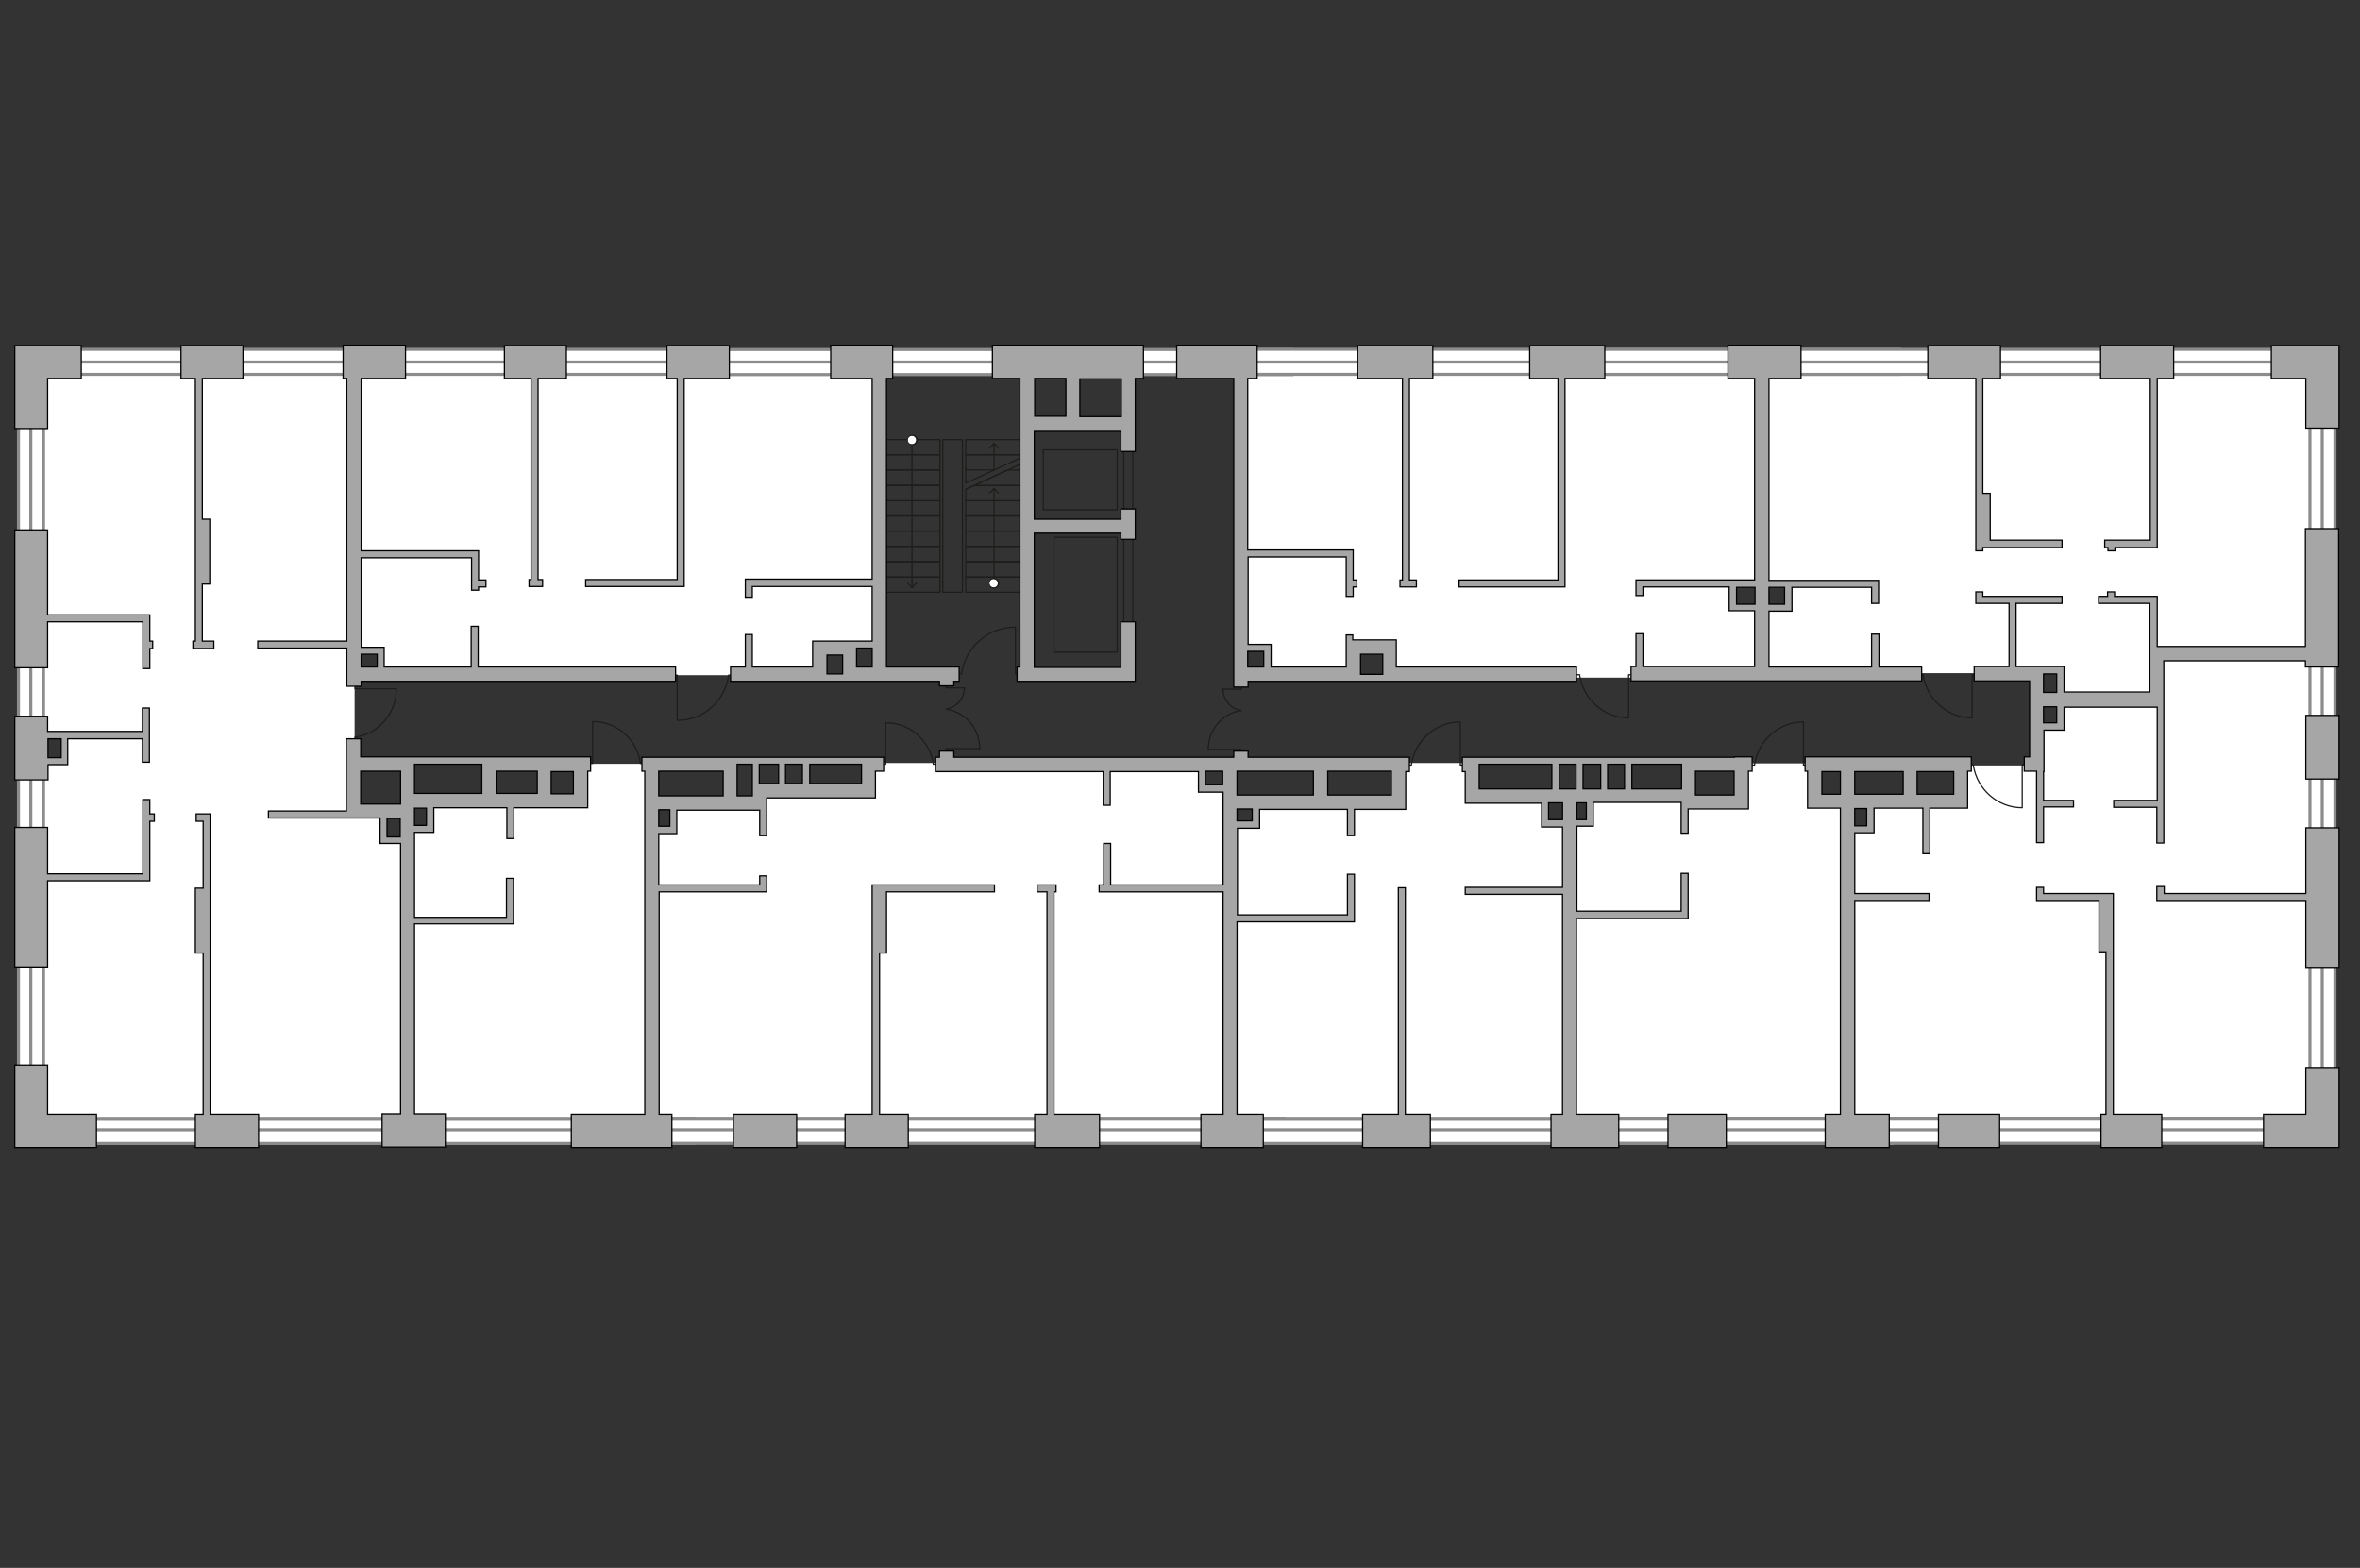 <?xml version="1.0" encoding="utf-8"?>
<!-- Generator: Adobe Illustrator 25.2.1, SVG Export Plug-In . SVG Version: 6.00 Build 0)  -->
<svg version="1.1" xmlns="http://www.w3.org/2000/svg" xmlns:xlink="http://www.w3.org/1999/xlink" x="0px" y="0px"
	 viewBox="0 0 575 382" style="enable-background:new 0 0 575 382;" xml:space="preserve">
<rect x="0" y="0" width="575" height="382" fill="#333333" stroke="none"/>
<style type="text/css">
	.st0{fill:#FFFFFF;}
	.st1{fill:#FFFFFF;stroke:#8C8C8C;stroke-width:0.75;stroke-linecap:round;stroke-miterlimit:10;}
	.st2{fill:none;stroke:#8C8C8C;stroke-width:0.75;stroke-linecap:round;stroke-miterlimit:10;}
	.st3{fill:none;stroke:#1D1D1B;stroke-width:0.3;stroke-linecap:round;stroke-linejoin:round;stroke-miterlimit:10;}
	.st4{fill:none;stroke:#1D1D1B;stroke-width:0.3;stroke-linecap:round;stroke-linejoin:round;}
	.st5{fill:#1D1D1B;}
	.st6{fill:#A6A6A6;stroke:#000000;stroke-width:0.3;stroke-miterlimit:22.926;}
</style>
<g id="bg">
	<g>
		<path class="st0" d="M566.5,159.8h-40.9v10.7h-0.5v-11.8h39.5V87.9h-52.7v-0.7h-82.6v1H301.8V142h0.5v16h6.5v6.2h21.4V158h9.2v7.1
			h90.4V164H502v6.5v6.7h-5v9.3h-19.5v8h-21.8v7.2h-5.2v-1.1V195h-9v-9h-17.1v9h-36.9v5.6h-4.8v74.6h67.5v0.9h61.7v-0.9h54v-88.6
			h0.6V159.8z M429.1,147.8h-6.9V142h7.1v0.2h6.9v5.6h-6.2H429.1z"/>
		<polygon class="st0" points="158.3,186.1 141.3,186.1 141.3,194.9 104.5,194.9 104.5,201.7 99.1,201.7 99.1,204.7 93.5,204.7 
			93.5,197.2 86.6,197.2 86.6,185.9 86.4,185.9 86.4,179.4 86.4,176.5 86.4,158.9 93,158.9 93,164.5 199.4,164.5 199.4,156.7 
			213.9,156.7 213.9,89.2 87,89.2 87,155.6 86.4,155.6 86.4,88.2 8.6,88.2 8.6,179.4 15.5,179.4 15.5,185.9 8.6,185.9 8.6,204.7 
			7.5,204.7 7.5,275.6 99.1,275.6 99.1,277 159,277 159,212.1 159.2,212.1 159.2,194.9 158.3,194.9 		"/>
		<polygon class="st0" points="376.5,195.4 359.8,195.4 359.8,185.9 340.7,185.9 340.7,195.4 306.3,195.4 306.3,201.1 299.3,201.1 
			299.3,198 299.6,198 299.6,191.7 293.1,191.7 293.1,185.9 211.6,185.9 211.6,194 163.8,194 163.8,201.8 159.8,201.8 159.8,276.5 
			299.3,276.5 299.3,277.5 382.4,277.5 382.4,201.1 376.5,201.1 		"/>
	</g>
</g>
<g id="windows">
	<rect x="4.5" y="93.6" class="st1" width="6.1" height="171.6"/>
	<rect x="562.8" y="93.6" class="st1" width="6.1" height="171.6"/>
	
		<rect x="85" y="194.4" transform="matrix(6.123234e-17 -1 1 6.123234e-17 -187.535 363.613)" class="st1" width="6.1" height="162.4"/>
	
		<rect x="228.7" y="194.4" transform="matrix(6.123234e-17 -1 1 6.123234e-17 -43.86 507.288)" class="st1" width="6.1" height="162.4"/>
	
		<rect x="376.8" y="194.4" transform="matrix(6.123234e-17 -1 1 6.123234e-17 104.261 655.409)" class="st1" width="6.1" height="162.4"/>
	
		<rect x="469.8" y="194.4" transform="matrix(6.123234e-17 -1 1 6.123234e-17 197.222 748.37)" class="st1" width="6.1" height="162.4"/>
	
		<rect x="86.8" y="7" transform="matrix(6.123234e-17 -1 1 6.123234e-17 1.605 178.002)" class="st1" width="6.1" height="162.4"/>
	
		<rect x="237.2" y="13.8" transform="matrix(6.123234e-17 -1 1 6.123234e-17 152.062 328.459)" class="st1" width="6.1" height="148.9"/>
	
		<rect x="378.6" y="7" transform="matrix(6.123234e-17 -1 1 6.123234e-17 293.401 469.798)" class="st1" width="6.1" height="162.4"/>
	
		<rect x="468.6" y="4" transform="matrix(6.123234e-17 -1 1 6.123234e-17 383.406 559.803)" class="st1" width="6.1" height="168.3"/>
	<polyline class="st2" points="16.9,88.2 565.8,88.2 565.8,275.3 7.5,275.3 7.5,88.2 	"/>
</g>
<g id="plan">
	<g>
		<polyline class="st3" points="96.5,167.8 86.5,167.8 86.5,167.4 		"/>
		<line class="st3" x1="86.5" y1="180.3" x2="86.5" y2="179.6"/>
		<path class="st3" d="M86.6,179.6c5.6-0.8,10-5.8,10-11.8"/>
	</g>
	<g>
		<polyline class="st3" points="144.4,175.9 144.4,186 144,186 		"/>
		<line class="st3" x1="156.7" y1="186" x2="156" y2="186"/>
		<path class="st3" d="M156,185.8c-0.8-5.6-5.7-10-11.5-10"/>
	</g>
	<g>
		<polyline class="st3" points="215.8,176.1 215.8,186.2 215.4,186.2 		"/>
		<line class="st3" x1="228.1" y1="186.2" x2="227.4" y2="186.2"/>
		<path class="st3" d="M227.4,186.1c-0.8-5.6-5.7-10-11.5-10"/>
	</g>
	<g>
		<polyline class="st3" points="165,175.4 165,164.5 164.6,164.5 		"/>
		<line class="st3" x1="178.3" y1="164.5" x2="177.5" y2="164.5"/>
		<path class="st3" d="M177.5,164.7c-0.9,6.1-6.1,10.8-12.4,10.8"/>
	</g>
	<g>
		<polyline class="st3" points="247.4,152.8 247.4,164.2 247.9,164.2 		"/>
		<line class="st3" x1="233.5" y1="164.2" x2="234.3" y2="164.2"/>
		<path class="st3" d="M234.3,164.1c0.9-6.4,6.4-11.3,13.1-11.3"/>
	</g>
	<g>
		<polyline class="st3" points="355.8,176 355.8,186.4 356.3,186.4 		"/>
		<line class="st3" x1="343.2" y1="186.4" x2="343.9" y2="186.4"/>
		<path class="st3" d="M343.9,186.2c0.9-5.8,5.9-10.3,11.9-10.3"/>
	</g>
	<g>
		<polyline class="st3" points="396.8,174.9 396.8,164.4 397.3,164.4 		"/>
		<line class="st3" x1="384.2" y1="164.4" x2="384.9" y2="164.4"/>
		<path class="st3" d="M384.9,164.6c0.9,5.8,5.9,10.3,11.9,10.3"/>
	</g>
	<g>
		<polyline class="st3" points="439.4,176 439.4,186.4 439.9,186.4 		"/>
		<line class="st3" x1="426.8" y1="186.4" x2="427.5" y2="186.4"/>
		<path class="st3" d="M427.5,186.2c0.9-5.8,5.9-10.3,11.9-10.3"/>
	</g>
	<g>
		<polyline class="st3" points="480.5,174.8 480.5,164.4 481,164.4 		"/>
		<line class="st3" x1="467.9" y1="164.4" x2="468.6" y2="164.4"/>
		<path class="st3" d="M468.6,164.6c0.9,5.8,5.9,10.3,11.9,10.3"/>
	</g>
	<g>
		<polyline class="st3" points="492.7,196.7 492.7,186.3 493.2,186.3 		"/>
		<line class="st3" x1="480.1" y1="186.3" x2="480.8" y2="186.3"/>
		<path class="st3" d="M480.8,186.5c0.9,5.8,5.9,10.3,11.9,10.3"/>
	</g>
	<g>
		<g>
			<polyline class="st3" points="235,167.6 230.5,167.6 230.5,167.3 			"/>
			<path class="st3" d="M230.5,172.8"/>
			<path class="st3" d="M230.5,172.8c2.5-0.4,4.5-2.6,4.5-5.3"/>
		</g>
		<g>
			<polyline class="st3" points="238.7,182.4 230.5,182.4 230.5,182.9 			"/>
			<path class="st3" d="M230.5,172.8"/>
			<path class="st3" d="M230.6,172.8c4.6,0.7,8.1,4.7,8.1,9.6"/>
		</g>
	</g>
	<g>
		<g>
			<polyline class="st3" points="298,167.9 302.5,167.9 302.5,167.7 			"/>
			<path class="st3" d="M302.5,173.1"/>
			<path class="st3" d="M302.4,173.1c-2.5-0.4-4.4-2.5-4.4-5.2"/>
		</g>
		<g>
			<polyline class="st3" points="294.4,182.6 302.5,182.6 302.5,183 			"/>
			<path class="st3" d="M302.5,173.1"/>
			<path class="st3" d="M302.4,173.1c-4.5,0.7-8,4.6-8,9.4"/>
		</g>
	</g>
	<rect x="254.2" y="109.6" class="st3" width="18" height="14.6"/>
	<rect x="256.8" y="130.9" class="st3" width="15.4" height="28"/>
	<rect x="273.8" y="109.6" class="st3" width="2.2" height="14.6"/>
	<rect x="273.8" y="130.7" class="st3" width="2.2" height="22.5"/>
	<rect x="215.5" y="107.1" class="st3" width="13.5" height="3.7"/>
	<rect x="215.5" y="110.8" class="st3" width="13.5" height="3.7"/>
	<rect x="215.5" y="114.5" class="st3" width="13.5" height="3.7"/>
	<rect x="215.5" y="118.3" class="st3" width="13.5" height="3.7"/>
	<rect x="215.5" y="122" class="st3" width="13.5" height="3.7"/>
	<rect x="215.5" y="125.7" class="st3" width="13.5" height="3.7"/>
	<rect x="215.5" y="129.4" class="st3" width="13.5" height="3.7"/>
	<rect x="215.5" y="133.1" class="st3" width="13.5" height="3.7"/>
	<rect x="215.5" y="136.9" class="st3" width="13.5" height="3.7"/>
	<rect x="215.5" y="140.6" class="st3" width="13.5" height="3.7"/>
	<rect x="235.3" y="107.1" class="st3" width="13.5" height="3.7"/>
	<polyline class="st3" points="242.2,114.5 235.3,114.5 235.3,110.8 248.8,110.8 248.8,111.5 	"/>
	<polygon class="st3" points="248.8,118.3 237.4,118.3 245.5,114.5 248.8,114.5 	"/>
	<polygon class="st3" points="248.8,122 235.3,122 235.3,119.2 237.4,118.3 248.8,118.3 	"/>
	<rect x="235.3" y="122" class="st3" width="13.5" height="3.7"/>
	<rect x="235.3" y="125.7" class="st3" width="13.5" height="3.7"/>
	<rect x="235.3" y="129.4" class="st3" width="13.5" height="3.7"/>
	<rect x="235.3" y="133.1" class="st3" width="13.5" height="3.7"/>
	<rect x="235.3" y="136.9" class="st3" width="13.5" height="3.7"/>
	<rect x="235.3" y="140.6" class="st3" width="13.5" height="3.7"/>
	<rect x="229.7" y="107.1" class="st3" width="4.8" height="37.2"/>
	<g>
		<g>
			<line class="st4" x1="222.2" y1="107.2" x2="222.2" y2="143.1"/>
			<g>
				<g>
					<path class="st0" d="M221.1,107.2c0-0.6,0.5-1.1,1.1-1.1s1.1,0.5,1.1,1.1c0,0.6-0.5,1.1-1.1,1.1S221.1,107.9,221.1,107.2z"/>
					<path class="st5" d="M221,107.2c0,0.7,0.6,1.3,1.3,1.3s1.3-0.6,1.3-1.3c0-0.7-0.6-1.3-1.3-1.3S221,106.5,221,107.2
						C221,107.9,221,106.5,221,107.2z M223.2,107.2c0,0.5-0.4,1-1,1s-1-0.4-1-1c0-0.5,0.4-1,1-1S223.2,106.7,223.2,107.2
						C223.2,107.8,223.2,106.7,223.2,107.2z"/>
				</g>
			</g>
			<g>
				<polygon class="st5" points="221,142.1 221.2,141.9 222.2,143 223.2,141.9 223.5,142.1 222.2,143.4 				"/>
			</g>
		</g>
	</g>
	<g>
		<g>
			<line class="st4" x1="242.2" y1="119.1" x2="242.2" y2="142.2"/>
			<g>
				<polygon class="st5" points="240.9,120.1 241.1,120.3 242.2,119.3 243.2,120.3 243.4,120.1 242.2,118.8 				"/>
			</g>
			<g>
				<g>
					<path class="st0" d="M241,142.1c0,0.6,0.5,1.1,1.1,1.1s1.1-0.5,1.1-1.1c0-0.6-0.5-1.1-1.1-1.1S241,141.5,241,142.1z"/>
					<path class="st5" d="M240.9,142.1c0-0.7,0.6-1.3,1.3-1.3s1.3,0.6,1.3,1.3c0,0.7-0.6,1.3-1.3,1.3S240.9,142.9,240.9,142.1
						C240.9,141.4,240.9,142.9,240.9,142.1z M243.1,142.1c0-0.5-0.4-1-1-1s-1,0.4-1,1c0,0.5,0.4,1,1,1S243.1,142.7,243.1,142.1
						C243.1,141.6,243.1,142.7,243.1,142.1z"/>
				</g>
			</g>
		</g>
	</g>
	<g>
		<g>
			<line class="st4" x1="242.2" y1="108.1" x2="242.2" y2="114.5"/>
			<g>
				<polygon class="st5" points="240.9,109.1 241.1,109.3 242.2,108.3 243.2,109.3 243.4,109.1 242.2,107.8 				"/>
			</g>
		</g>
	</g>
	<polyline class="st3" points="249,111.4 235.3,117.7 235.3,113.9 	"/>
	<line class="st3" x1="235.3" y1="119.2" x2="249" y2="112.9"/>
	<g>
		<polygon class="st6" points="11.6,92.2 19.8,92.2 19.8,84.2 3.6,84.2 3.6,104.4 11.6,104.4 		"/>
		<polygon class="st6" points="11.6,151.5 34.8,151.5 34.8,162.9 36.5,162.9 36.5,158 37.2,158 37.2,156.2 36.5,156.2 36.5,149.8 
			11.6,149.8 11.6,129.1 3.6,129.1 3.6,162.7 11.6,162.7 		"/>
		<path class="st6" d="M11.6,186.3h4.9V180h18.2v5.7h1.7v-13.2h-1.7v5.7H11.6v-3.7H3.6v15.5h8.1V186.3z M14.9,180v4.6h-3.2V180H14.9
			z"/>
		<polygon class="st6" points="11.6,259.5 3.6,259.5 3.6,279.6 23.5,279.6 23.5,271.5 11.6,271.5 		"/>
		<rect x="178.7" y="271.5" class="st6" width="15.4" height="8.1"/>
		<rect x="406.4" y="271.5" class="st6" width="14.2" height="8.1"/>
		<rect x="472.3" y="271.5" class="st6" width="14.9" height="8.1"/>
		<polygon class="st6" points="561.8,271.5 551.5,271.5 551.5,279.6 569.9,279.6 569.9,260.1 561.8,260.1 		"/>
		<polygon class="st6" points="561.8,217.7 527.3,217.7 527.3,216 525.5,216 525.5,219.4 561.8,219.4 561.8,235.7 569.9,235.7 
			569.9,201.7 561.8,201.7 		"/>
		<rect x="561.8" y="174.3" class="st6" width="8.1" height="15.5"/>
		<path class="st6" d="M561.8,157.5h-36.2v-12.2h-10.4v-1.1h-1.7v1.1h-2.2v1.7h12.5v10.4v4.9v6.3h-20.9v-6.2h-4.9h-2.9h-3.9v-15.4
			h11.2v-1.7h-19.3v-1.1h-1.7v2.8h8.1v15.4H481v3.5h13.5v18.5h-1.3v3.5h3v8.2v0.5v8.7h1.7v-8.7h7.3V195h-7.3v-7h0.1v-10.1h4.9v-5.6
			h22.7V195H515v1.7h10.5v8.7h1.7v-8.7v-0.9v-23.7v-8V161h34.5v1.5h8.1v-33.7h-8.1V157.5z M501.1,164.2v4.5h-3.2v-4.5H501.1z
			 M501.1,176.1h-3.2v-3.9h3.2V176.1z"/>
		<polygon class="st6" points="553.4,84.2 553.4,92.2 561.8,92.2 561.8,104.3 569.9,104.3 569.9,84.2 		"/>
		<path class="st6" d="M84.5,167.2H88V166h76.6v-3.5h-48.1v-9.9h-1.7v9.9H93.6v-4.8H88v-21.8h26.9v7.9h1.7v-0.8h1.8v-1.7h-1.8v-7.1
			H88V92.2h10.8v-8.1H83.6v8.1h0.9v64H62.8v1.7h21.7V167.2z M91.9,159.4v3.1H88v-3.1H91.9z"/>
		<path class="st6" d="M248.6,162.5h-0.8v3.5h28.8v-14.5h-3.5v11.1h-21.1v-32.7h21.1v1.5h3.5v-7.4h-3.5v2.5h-21.1v-21.4h21.1v4.9
			h3.5V92.2h2v-8.1h-36.8v8.1h6.7V162.5z M252.1,92.2h7.6v9.2h-7.6V92.2z M273.2,101.5h-10.1v-9.2h10.1V101.5z"/>
		<polygon class="st6" points="481.4,134.2 483.1,134.2 483.1,133.4 502.4,133.4 502.4,131.6 484.9,131.6 484.9,120.2 483.1,120.2 
			483.1,92.2 487.4,92.2 487.4,84.2 469.7,84.2 469.7,92.2 481.4,92.2 		"/>
		<polygon class="st6" points="523.9,131.6 512.8,131.6 512.8,133.4 513.6,133.4 513.6,134.2 515.3,134.2 515.3,133.4 525.6,133.4 
			525.6,92.2 529.6,92.2 529.6,84.2 511.8,84.2 511.8,92.2 523.9,92.2 		"/>
		<polygon class="st6" points="47,156.2 47,158 52.1,158 52.1,156.2 49.3,156.2 49.3,142.3 51.1,142.3 51.1,126.5 49.3,126.5 
			49.3,92.2 59.2,92.2 59.2,84.2 44.1,84.2 44.1,92.2 47.6,92.2 47.6,156.2 		"/>
		<polygon class="st6" points="36.5,194.8 34.8,194.8 34.8,212.9 11.6,212.9 11.6,201.6 3.6,201.6 3.6,235.6 11.6,235.6 11.6,214.6 
			36.5,214.6 36.5,200.1 37.6,200.1 37.6,198.3 36.5,198.3 		"/>
		<polygon class="st6" points="51.2,198.3 47.8,198.3 47.8,200.1 49.5,200.1 49.5,216.4 47.6,216.4 47.6,232.2 49.5,232.2 
			49.5,271.5 47.6,271.5 47.6,279.6 63,279.6 63,271.5 51.2,271.5 		"/>
		<polygon class="st6" points="166.7,92.2 177.7,92.2 177.7,84.2 162.5,84.2 162.5,92.2 165,92.2 165,141.2 142.7,141.2 
			142.7,142.9 166.7,142.9 		"/>
		<polygon class="st6" points="129.4,141.2 128.9,141.2 128.9,142.9 132.2,142.9 132.2,141.2 131.1,141.2 131.1,92.2 138,92.2 
			138,84.2 122.9,84.2 122.9,92.2 129.4,92.2 		"/>
		<path class="st6" d="M201.5,166h3.8h7.8h15.8v1.1h3.5V166h1.3v-3.5H216V92.2h1.5v-8.1h-15.1v8.1h10.1v48.9h-30.9v4.4h1.7v-2.6
			h29.2v13.3h-3.8H198v1.7v4.6h-14.7v-7.9h-1.7v7.9h-3.6v3.5h1.2H201.5z M201.5,164.2v-4.6h3.8v4.6H201.5z M212.5,157.9v4.6h-3.8
			v-4.6H212.5z"/>
		<path class="st6" d="M125.2,204.3v-7.5h18v-8.9h0.7v-3.5h-26.5v0H101v0H87.9v-4.4h-3.5v4.4v2.7v10.5h-19v1.7h27.2v6.2h5v65.9h-4.5
			v8.1h15.4v-8.1H101v-46.3h24.1V214h-1.7v9.5H101v-20.7h4.7v-6h17.8v7.5H125.2z M139.7,193.4h-5.4v-5.4h5.4V193.4z M130.9,187.9
			v5.4h-10v-5.4H130.9z M117.4,186.2v7.1H101v-7.1H117.4z M97.6,187.9v8h-9.7v-8H97.6z M94.3,203.9v-4.5h3.2v4.5H94.3z M104,201.1
			H101v-4.2h2.9V201.1z"/>
		<polygon class="st6" points="212.5,216.4 212.5,216.4 212.5,216.8 212.5,232.2 212.5,271.5 205.9,271.5 205.9,279.6 221.3,279.6 
			221.3,271.5 214.3,271.5 214.3,232.2 216,232.2 216,217.3 242.3,217.3 242.3,215.6 212.5,215.6 		"/>
		<polygon class="st6" points="256.8,217.3 257.3,217.3 257.3,215.6 252.7,215.6 252.7,217.3 255.1,217.3 255.1,271.5 252.1,271.5 
			252.1,279.6 267.9,279.6 267.9,271.5 256.8,271.5 		"/>
		<path class="st6" d="M330,203.6v-6.4h12.5v-9.2h0.9v-3.5h-39.3V183h-3.5v1.5h-68.2V183h-3.5v1.5h-1v3.5h40.9v8.2h1.7v-8.2H292v5h6
			v22.6h-27.4v-10.1h-1.7v10.1h-1.1v1.7H298v54.2h-5.4v8.1h15.2v-8.1h-6.4v-46.9H330V213h-1.7v9.9h-26.8v-21.1h5.4v-4.6h21.4v6.4
			H330z M339,193.7h-15.5v-5.8H339V193.7z M301.4,187.9h18.6v5.8h-18.6V187.9z M293.7,191.2v-3.3h4.2v3.3H293.7z M305.1,200h-3.7
			v-2.9h3.7V200z"/>
		<polygon class="st6" points="342.4,216.3 340.7,216.3 340.7,271.5 332,271.5 332,279.6 348.5,279.6 348.5,271.5 342.4,271.5 		"/>
		<polygon class="st6" points="381.3,92.2 391,92.2 391,84.2 372.7,84.2 372.7,92.2 379.6,92.2 379.6,141.3 355.5,141.3 355.5,143 
			381.3,143 		"/>
		<polygon class="st6" points="341.7,141.3 341.1,141.3 341.1,143 345.1,143 345.1,141.3 343.4,141.3 343.4,92.2 349.1,92.2 
			349.1,84.2 330.8,84.2 330.8,92.2 341.7,92.2 		"/>
		<path class="st6" d="M160.5,217.3h26.3v-3.9h-1.7v2.2h-24.6v-12.5h4.4v-5.7h20.2v6.2h1.7v-6.2v-3h26.5v-6.5h2v-1.7v-1.7h-5.4
			h-30.2h-23.3v1.7v1.7h0.7v83.6h-17.9v8.1h24.5v-8.1h-3.1V217.3z M163.2,201.3h-2.7v-4h2.7V201.3z M189.7,190.9H185v-4.7h4.7V190.9
			z M191.4,186.2h4.1v4.7h-4.1V186.2z M209.9,190.9h-12.6v-4.7h12.6V190.9z M183.3,186.2v7.7h-3.7v-7.7H183.3z M176.2,187.9v6h-15.7
			v-6H176.2z"/>
		<path class="st6" d="M300.6,167.4h3.5V166h22.1v0h14.5v0h43.4v-3.5h-43.9v-6.6h-10.6v-1.2H328v1.2v3.2v3.4h-18.3V157h-5.6v-21.3
			H328v9.6h1.7V143h0.9v-1.7h-0.9V134h-25.7V92.2h2.3v-8.1h-19.6v8.1h13.9V167.4z M336.9,159.4v4.9h-5.4v-4.9H336.9z M307.9,158.7
			v3.8h-3.9v-3.8H307.9z"/>
		<path class="st6" d="M422.6,184.5h-7.5l0,0h-56.4l0,0h-2.4v3.5h0.7v7.7h18.6v5.8h5.1v14.7H357v1.7h23.7v53.6h-2.8v8.1h16.5v-8.1
			h-10.3v-47.7h27.2v-11h-1.7v9.2h-25.4v-20.7h4v-5.8h21.4v7.5h1.7v-5.9H426v-9.2h0.9v-3.5h-2H422.6z M409.7,192.2h-12.1v-6h12.1
			V192.2z M379.9,192.2v-6h4.1v6H379.9z M385.7,186.2h4.3v6h-4.3V186.2z M391.7,186.2h4.1v6h-4.1V186.2z M360.4,186.2h17.7v6h-17.7
			V186.2z M377.3,199.7v-4.1h3.4v4.1H377.3z M386.5,199.7h-2.3v-4.1h2.3V199.7z M413.1,193.7v-5.8h9.4v5.8H413.1z"/>
		<path class="st6" d="M468.3,162.5h-10.5v-8H456v8h-25v-13.6h5.6v-5.8H456v3.9h1.7v-5.6H431V92.2h7.8v-8.1H421v8.1h6.5v49.1h-28.9
			v3.8h1.7v-2.1h21v5.8h6.2v13.6h-27.2v-8h-1.7v8h-1.2v3.5h70.8V162.5z M434.8,143.1v4.1H431v-4.1H434.8z M423.1,147.2v-4.1h4.5v4.1
			H423.1z"/>
		<path class="st6" d="M470.2,208v-11.1h9.2v-9h0.9v-3.5h-40.5v3.5h0.6v9h8v74.6h-3.7v8.1h15.6v-8.1h-8.4v-52.1H470v-1.7h-18.1
			v-14.8h4.7v-6h11.9V208H470.2z M476,193.5h-8.9v-5.5h8.9V193.5z M463.7,193.5h-11.8v-5.5h11.8V193.5z M443.9,193.5v-5.5h4.5v5.5
			H443.9z M454.8,201.2h-2.9v-4.2h2.9V201.2z"/>
		<polygon class="st6" points="514.9,231.9 514.9,231.9 514.9,219.4 514.9,217.8 514.9,217.7 497.9,217.7 497.9,216.2 496.2,216.2 
			496.2,219.4 511.4,219.4 511.4,231.9 513.1,231.9 513.1,271.5 511.9,271.5 511.9,279.6 526.7,279.6 526.7,271.5 514.9,271.5 		"/>
	</g>
</g>
</svg>
